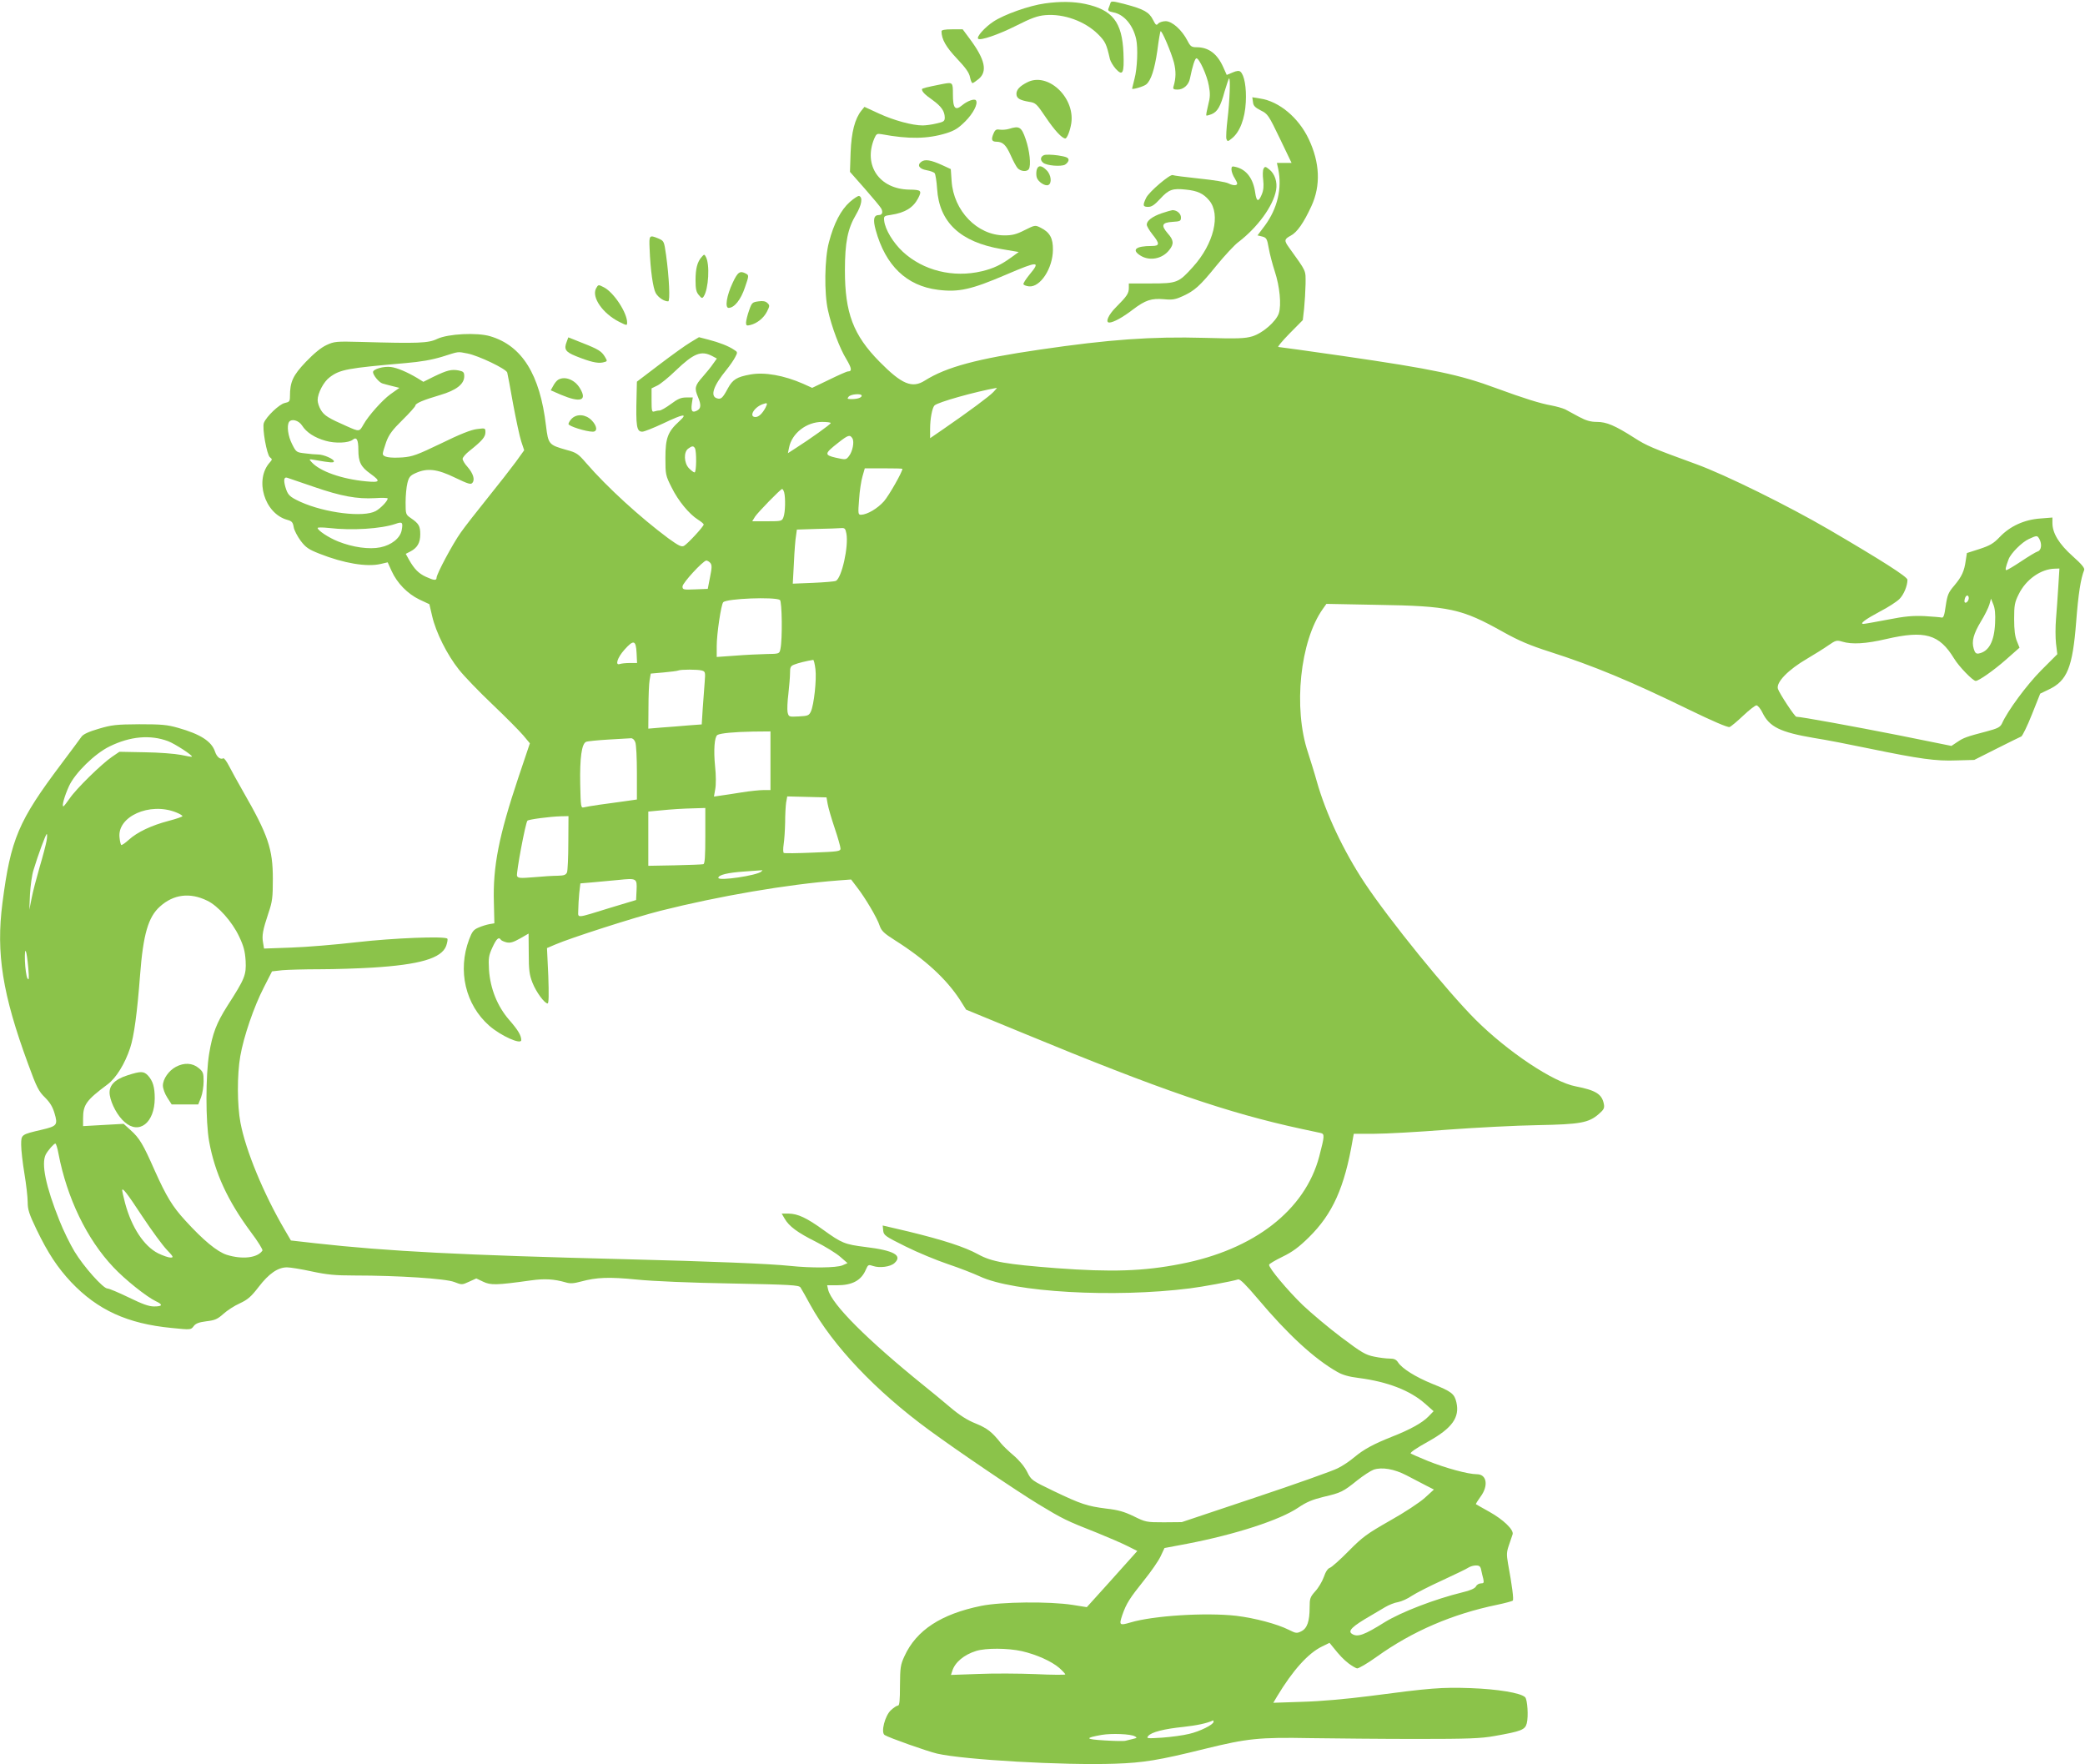 <?xml version="1.0" standalone="no"?>
<!DOCTYPE svg PUBLIC "-//W3C//DTD SVG 20010904//EN"
 "http://www.w3.org/TR/2001/REC-SVG-20010904/DTD/svg10.dtd">
<svg version="1.0" xmlns="http://www.w3.org/2000/svg"
 width="1280pt" height="1083pt" viewBox="0 0 1280 1083"
 preserveAspectRatio="xMidYMid meet">
<g transform="translate(0,1083) scale(0.1,-0.1)"
fill="#8bc34a" stroke="none">
<path d="M6817 10811 c-3 -9 -8 -24 -12 -33 -5 -13 1 -18 30 -24 65 -12 121
-78 140 -164 12 -54 7 -180 -10 -243 -8 -32 -15 -60 -15 -61 0 -8 72 13 87 26
29 24 51 91 68 207 8 63 17 117 20 119 7 8 65 -128 82 -192 13 -53 13 -95 -3
-148 -4 -14 1 -18 25 -18 36 0 68 28 76 67 16 79 31 125 40 125 17 1 65 -104
76 -167 9 -49 9 -71 -4 -120 -8 -33 -14 -62 -11 -64 2 -2 16 2 32 8 36 15 55
47 80 140 12 40 24 76 27 79 10 10 4 -142 -9 -248 -7 -58 -10 -113 -7 -123 7
-17 8 -17 33 3 49 38 81 122 86 222 5 90 -9 168 -33 188 -8 7 -23 6 -48 -5
l-36 -15 -21 47 c-37 83 -90 123 -164 123 -31 0 -38 5 -56 40 -34 66 -94 120
-134 120 -18 0 -39 -7 -46 -15 -11 -13 -15 -9 -32 24 -23 46 -56 65 -170 95
-77 20 -87 21 -91 7z"/>
<path d="M6415 10809 c-96 -13 -251 -68 -317 -112 -53 -35 -105 -94 -93 -105
12 -13 126 26 231 79 95 48 133 62 181 66 113 10 244 -37 325 -118 44 -44 51
-60 72 -152 4 -15 20 -42 36 -60 43 -46 52 -27 47 98 -8 190 -67 265 -236 301
-72 15 -153 16 -246 3z"/>
<path d="M5780 10638 c0 -49 28 -97 95 -168 54 -57 75 -87 80 -114 4 -20 11
-36 15 -36 5 0 22 12 39 26 54 46 38 119 -53 242 l-46 62 -65 0 c-45 0 -65 -4
-65 -12z"/>
<path d="M6305 10324 c-45 -23 -65 -45 -65 -70 0 -27 19 -39 78 -49 40 -6 46
-12 102 -95 53 -79 100 -130 120 -130 11 0 30 49 37 95 22 160 -147 315 -272
249z"/>
<path d="M5785 10314 c-100 -20 -125 -26 -125 -32 0 -15 18 -33 65 -66 54 -39
74 -68 75 -107 0 -23 -6 -27 -51 -37 -28 -7 -66 -12 -85 -12 -63 0 -177 31
-268 73 l-89 41 -18 -22 c-41 -51 -62 -132 -67 -257 l-4 -120 90 -102 c50 -57
96 -112 102 -123 12 -23 6 -40 -14 -40 -32 0 -38 -27 -20 -92 60 -219 190
-343 382 -367 128 -16 204 1 421 94 196 84 211 83 141 -1 -22 -27 -39 -53 -37
-59 2 -5 17 -11 34 -13 69 -7 146 110 147 224 1 72 -19 108 -75 136 -34 17
-35 17 -99 -15 -51 -26 -76 -32 -125 -32 -166 1 -311 151 -323 334 l-5 73 -52
24 c-70 32 -106 38 -129 21 -28 -21 -13 -44 33 -52 22 -4 44 -12 49 -18 5 -7
12 -50 15 -96 13 -206 143 -327 395 -370 l106 -18 -44 -32 c-65 -47 -111 -69
-182 -86 -177 -42 -361 4 -486 120 -59 55 -108 136 -114 190 -3 28 -1 30 42
36 86 13 136 44 166 101 25 48 20 53 -54 54 -183 3 -283 148 -215 313 13 30
17 32 46 27 166 -31 282 -29 396 6 51 16 75 31 117 73 48 48 79 107 66 128 -7
14 -53 -2 -85 -29 -43 -36 -57 -19 -57 67 0 75 -1 75 -65 63z"/>
<path d="M7692 10204 c2 -23 13 -34 48 -52 43 -21 48 -29 117 -172 l72 -150
-45 0 -45 0 8 -37 c25 -119 -5 -244 -82 -348 l-45 -60 29 -7 c26 -7 30 -14 40
-72 6 -35 23 -99 37 -142 31 -94 41 -206 25 -257 -17 -51 -100 -123 -164 -142
-44 -13 -91 -15 -292 -9 -325 9 -588 -10 -1010 -72 -386 -56 -575 -107 -707
-190 -78 -50 -142 -23 -278 115 -162 164 -213 300 -213 561 0 172 17 257 69
344 34 58 42 105 18 113 -6 2 -32 -15 -57 -37 -54 -48 -98 -131 -128 -247 -27
-99 -30 -312 -6 -418 22 -100 72 -234 113 -300 33 -56 36 -75 10 -75 -7 0 -59
-23 -116 -51 l-104 -50 -55 25 c-119 52 -237 73 -325 57 -83 -15 -108 -31
-137 -84 -33 -62 -43 -70 -68 -62 -43 13 -21 78 59 175 20 25 44 59 53 77 16
30 16 32 -7 46 -34 23 -91 45 -157 62 l-58 15 -53 -32 c-29 -17 -115 -79 -190
-136 l-138 -105 -2 -86 c-5 -188 0 -221 35 -221 12 0 69 23 127 50 128 61 156
65 99 13 -69 -63 -84 -102 -84 -224 0 -101 1 -108 38 -181 40 -82 108 -164
162 -198 19 -12 35 -25 35 -30 0 -12 -99 -119 -121 -131 -16 -8 -33 1 -97 47
-172 128 -375 313 -503 461 -49 57 -60 65 -121 81 -109 31 -112 34 -126 148
-37 315 -147 492 -343 550 -81 24 -257 15 -324 -16 -55 -27 -115 -29 -470 -19
-150 4 -163 3 -210 -19 -33 -15 -76 -50 -127 -103 -80 -84 -98 -123 -98 -213
0 -30 -4 -34 -32 -40 -33 -7 -113 -83 -128 -122 -12 -30 18 -196 37 -211 15
-12 15 -14 0 -31 -96 -106 -34 -314 106 -353 29 -8 35 -15 40 -45 3 -19 23
-57 43 -84 31 -41 49 -53 115 -79 149 -59 291 -83 376 -63 l43 10 24 -53 c34
-75 98 -140 170 -175 l62 -29 17 -73 c23 -100 92 -238 164 -328 32 -41 126
-138 207 -215 81 -77 165 -162 188 -189 l41 -49 -71 -211 c-119 -356 -157
-545 -150 -768 l3 -126 -30 -5 c-16 -3 -47 -12 -67 -21 -31 -13 -40 -25 -58
-73 -72 -191 -23 -401 124 -530 71 -62 196 -118 196 -88 0 29 -20 62 -74 124
-73 84 -116 192 -124 307 -4 73 -2 88 21 138 25 54 39 67 52 47 3 -5 19 -12
35 -16 23 -5 42 1 83 24 l52 30 1 -122 c0 -103 4 -131 23 -180 23 -58 74 -127
93 -127 7 0 8 55 4 170 l-8 170 49 21 c94 41 490 168 648 208 362 91 778 162
1090 186 l80 6 35 -46 c51 -65 126 -192 140 -237 11 -32 26 -47 94 -90 185
-117 314 -236 398 -364 l39 -62 357 -147 c837 -346 1248 -487 1702 -585 52
-11 105 -22 117 -25 26 -6 25 -17 -8 -144 -87 -330 -400 -573 -851 -660 -228
-45 -426 -51 -763 -26 -309 24 -397 39 -480 85 -84 46 -215 88 -428 140 l-158
37 3 -31 c3 -29 11 -35 138 -98 74 -37 191 -85 259 -108 69 -23 156 -57 195
-75 207 -98 824 -133 1291 -74 74 9 259 43 296 55 12 3 48 -33 120 -118 186
-221 347 -369 489 -450 31 -18 72 -30 131 -37 177 -23 315 -76 408 -158 l52
-46 -32 -33 c-37 -38 -112 -80 -222 -123 -116 -46 -176 -79 -232 -126 -27 -23
-74 -55 -104 -69 -29 -15 -256 -96 -505 -179 l-451 -151 -110 -1 c-107 0 -112
1 -185 37 -58 28 -96 39 -168 47 -117 15 -155 27 -324 108 -135 65 -137 67
-162 117 -16 32 -47 70 -83 101 -32 27 -67 61 -78 75 -55 70 -84 92 -154 121
-53 21 -100 51 -160 102 -47 40 -119 99 -159 131 -349 282 -566 499 -588 589
l-6 27 60 0 c95 0 150 30 178 97 13 30 16 31 45 21 39 -13 105 -5 130 18 52
47 -3 78 -178 99 -127 16 -145 23 -260 106 -101 73 -155 98 -211 99 l-43 0 18
-31 c27 -47 78 -85 192 -142 57 -29 124 -70 149 -92 l45 -39 -32 -14 c-39 -15
-188 -17 -321 -3 -122 13 -486 28 -1010 41 -1001 25 -1456 48 -1904 98 l-150
17 -38 65 c-130 222 -240 488 -272 659 -20 106 -21 292 -1 407 21 121 84 305
145 423 l50 98 62 7 c33 3 138 6 232 6 94 0 239 5 321 10 292 18 425 57 454
133 7 21 11 41 7 45 -17 16 -328 4 -556 -22 -129 -15 -310 -30 -402 -33 l-167
-6 -6 36 c-8 43 -2 77 33 182 24 70 27 96 27 210 0 184 -29 269 -183 537 -33
57 -71 127 -86 156 -15 29 -31 50 -35 47 -18 -10 -40 8 -51 41 -21 63 -89 107
-227 146 -67 19 -101 22 -238 22 -143 -1 -169 -4 -250 -28 -62 -18 -95 -34
-105 -49 -8 -12 -64 -87 -124 -167 -263 -350 -310 -459 -361 -853 -40 -309 0
-560 157 -987 53 -146 66 -170 104 -207 31 -31 47 -57 59 -98 21 -71 15 -78
-78 -100 -128 -30 -127 -29 -127 -94 0 -31 9 -110 20 -176 11 -66 20 -145 20
-175 0 -46 9 -73 54 -167 71 -147 129 -234 212 -323 163 -172 347 -256 617
-282 118 -12 119 -12 136 11 13 17 32 24 78 30 52 6 68 13 104 45 23 21 69 51
101 65 49 23 69 40 116 101 63 82 118 120 174 120 20 0 88 -11 152 -25 94 -20
143 -25 264 -25 265 0 559 -19 611 -40 46 -18 48 -18 91 2 l44 20 42 -20 c46
-22 79 -22 294 8 84 12 142 8 212 -12 29 -9 50 -7 95 5 97 26 171 29 343 12
97 -10 336 -20 579 -24 365 -7 415 -10 425 -24 6 -9 34 -58 61 -108 138 -250
401 -528 729 -768 176 -129 533 -371 671 -455 150 -91 173 -102 361 -176 67
-27 150 -63 184 -80 l62 -31 -24 -27 c-13 -15 -83 -93 -155 -173 l-131 -145
-88 14 c-142 22 -437 19 -560 -6 -246 -50 -398 -149 -471 -308 -25 -54 -27
-70 -28 -181 0 -91 -3 -123 -12 -123 -7 0 -26 -12 -43 -28 -37 -33 -64 -137
-39 -153 27 -17 262 -100 322 -114 165 -38 777 -73 1092 -62 175 6 269 21 555
92 257 63 329 71 645 65 149 -2 441 -5 650 -5 321 0 396 3 480 18 164 29 188
38 198 78 11 42 4 146 -10 160 -27 27 -170 50 -335 56 -179 6 -243 1 -623 -49
-141 -18 -299 -32 -409 -35 l-179 -6 23 39 c97 161 191 265 275 306 l47 23 18
-22 c48 -60 68 -80 100 -105 19 -14 42 -28 51 -30 9 -1 63 30 120 71 219 157
465 263 742 320 48 10 91 22 94 25 7 6 -4 91 -29 227 -10 57 -9 72 6 115 9 27
19 56 22 65 9 27 -56 90 -142 138 -44 24 -81 46 -83 47 -2 2 11 22 28 46 50
67 39 138 -22 138 -54 0 -193 38 -300 81 -56 23 -104 44 -106 46 -7 5 28 30
109 75 145 81 192 147 171 239 -12 53 -30 67 -148 114 -103 42 -184 93 -209
130 -12 19 -25 25 -52 25 -20 0 -63 5 -96 12 -54 11 -77 25 -201 118 -77 58
-183 147 -237 198 -92 89 -209 228 -207 248 0 5 37 27 82 49 62 30 101 59 163
120 145 143 218 305 268 597 l7 38 126 0 c69 0 270 11 447 25 176 13 427 26
556 28 262 5 313 14 376 69 31 27 35 36 30 62 -12 60 -50 83 -172 107 -137 25
-417 212 -615 409 -176 176 -529 611 -682 841 -130 197 -237 424 -293 622 -14
51 -39 130 -54 177 -92 273 -49 685 91 882 l22 31 311 -6 c445 -7 518 -23 775
-167 95 -53 163 -82 285 -121 271 -87 495 -180 854 -355 144 -70 239 -111 250
-107 9 3 47 35 84 70 36 34 73 63 81 63 8 0 25 -20 37 -45 42 -87 109 -120
315 -155 72 -11 225 -41 340 -65 310 -64 411 -78 536 -73 l109 3 137 69 c76
38 144 72 152 75 7 4 37 64 65 135 l51 128 52 25 c114 54 147 135 169 418 13
167 27 261 49 316 4 12 -16 36 -71 85 -83 74 -124 141 -124 203 l0 34 -75 -6
c-98 -7 -185 -47 -248 -113 -38 -40 -60 -53 -124 -74 l-78 -25 -7 -45 c-9 -66
-24 -99 -70 -154 -37 -43 -43 -58 -53 -125 -8 -59 -14 -75 -25 -72 -8 2 -56 6
-106 9 -71 3 -120 -1 -226 -22 -74 -14 -141 -26 -148 -26 -26 0 11 28 101 76
51 26 104 61 120 77 26 26 49 80 49 118 0 18 -157 118 -480 307 -252 147 -637
337 -815 402 -272 99 -307 114 -383 163 -116 74 -169 97 -228 97 -39 0 -67 8
-110 31 -33 18 -71 38 -85 46 -15 7 -53 18 -85 24 -68 12 -170 44 -336 105
-226 84 -388 118 -946 199 -209 30 -387 55 -394 55 -7 0 24 37 69 83 l81 82 8
70 c4 39 8 107 9 151 0 89 9 70 -102 225 -31 43 -29 51 12 73 39 21 79 79 126
181 58 126 52 267 -17 412 -62 131 -182 231 -297 248 l-49 8 4 -29z m-4822
-1544 c67 -13 237 -94 244 -117 3 -10 19 -97 36 -193 18 -96 40 -200 50 -230
l18 -54 -51 -71 c-28 -38 -105 -137 -172 -220 -66 -82 -142 -179 -167 -215
-49 -69 -148 -254 -148 -277 0 -18 -17 -16 -65 6 -44 20 -71 47 -103 103 l-21
38 29 15 c42 22 60 53 60 105 0 51 -9 66 -57 99 -32 22 -33 24 -33 97 0 41 5
95 11 118 9 37 17 47 51 62 71 32 132 25 241 -28 81 -39 98 -44 107 -32 17 19
5 58 -30 98 -17 18 -30 41 -30 49 0 9 19 31 42 49 78 62 98 86 98 114 0 26 0
27 -52 20 -36 -4 -106 -32 -220 -88 -148 -71 -175 -81 -237 -86 -80 -5 -121 2
-121 23 0 8 10 40 21 72 17 46 38 74 100 135 44 43 79 83 79 88 0 14 47 34
152 65 99 29 148 67 148 115 0 25 -5 30 -35 36 -44 8 -71 1 -152 -38 l-64 -32
-37 23 c-62 37 -123 63 -162 68 -44 6 -110 -13 -110 -31 0 -19 37 -64 58 -70
9 -3 36 -10 60 -16 l44 -11 -55 -39 c-50 -36 -136 -133 -165 -185 -26 -46 -25
-46 -102 -12 -116 51 -139 66 -160 100 -11 18 -20 45 -20 61 0 42 37 113 74
140 63 48 109 56 465 87 95 8 162 20 225 39 108 34 92 32 156 20z m1501 -15
l30 -16 -23 -32 c-12 -18 -41 -54 -65 -81 -47 -53 -51 -69 -28 -123 20 -48 19
-70 -5 -83 -30 -16 -39 -5 -33 40 l6 40 -41 0 c-31 0 -52 -9 -93 -40 -30 -22
-61 -40 -70 -40 -10 0 -24 -3 -33 -6 -14 -5 -16 5 -16 68 l0 74 35 17 c19 9
70 50 113 92 112 107 156 124 223 90z m1728 -221 c-24 -26 -148 -118 -306
-227 l-83 -57 0 57 c0 63 13 130 27 144 20 20 248 84 382 108 3 1 -6 -11 -20
-25z m-809 -23 c0 -12 -26 -21 -62 -21 -26 0 -29 2 -18 15 13 16 80 21 80 6z
m-590 -73 c-20 -37 -42 -58 -62 -58 -42 0 -11 58 42 78 32 12 34 9 20 -20z
m-2845 -111 c26 -41 76 -74 144 -93 58 -17 142 -14 167 7 23 19 34 0 34 -62 0
-75 15 -105 74 -147 65 -47 60 -55 -26 -47 -150 14 -285 62 -335 118 -18 20
-18 20 22 13 96 -17 115 -18 115 -8 0 14 -63 42 -97 42 -15 0 -52 3 -81 7 -52
6 -54 7 -79 57 -25 49 -33 111 -19 135 15 23 60 11 81 -22z m3245 16 c-1 -8
-127 -98 -218 -156 l-45 -29 7 34 c17 88 107 158 203 158 29 0 53 -3 53 -7z
m133 -94 c13 -21 1 -82 -22 -110 -17 -22 -20 -22 -79 -9 -73 17 -72 25 15 93
61 48 71 50 86 26z m-967 -60 c11 -19 10 -149 -2 -149 -6 0 -21 12 -35 26 -30
32 -33 99 -4 120 23 17 32 18 41 3z m1274 -127 c0 -19 -82 -163 -113 -199 -40
-45 -103 -82 -141 -83 -18 0 -19 6 -12 94 3 51 13 115 21 142 l14 49 116 0
c63 0 115 -1 115 -3z m-3615 -110 c171 -59 267 -76 377 -70 43 3 78 2 78 -2 0
-16 -44 -61 -73 -77 -75 -41 -311 -12 -462 56 -69 32 -79 42 -94 95 -11 41 -7
60 13 53 6 -2 79 -27 161 -55z m2889 -34 c9 -35 7 -124 -4 -152 -9 -25 -12
-26 -101 -26 l-91 0 17 28 c17 26 154 167 166 170 4 1 9 -8 13 -20z m-2348
-233 c-9 -48 -62 -91 -131 -105 -68 -14 -169 0 -259 36 -58 23 -126 68 -126
83 0 4 30 4 68 0 144 -17 322 -5 410 25 42 15 47 10 38 -39z m2730 -20 c15
-79 -29 -275 -65 -291 -9 -4 -72 -9 -140 -12 l-124 -5 7 129 c3 71 9 146 13
166 l5 37 122 4 c66 1 133 4 148 5 24 2 28 -2 34 -33z m7324 -34 c17 -32 12
-69 -10 -76 -11 -3 -57 -31 -102 -61 -45 -30 -86 -54 -91 -54 -8 0 -4 19 14
67 14 37 82 105 124 124 50 23 52 23 65 0z m-8159 -147 c10 -13 10 -28 -2 -87
l-14 -72 -78 -3 c-72 -3 -77 -2 -77 18 0 21 124 156 146 159 6 0 17 -6 25 -15z
m8275 -146 c-4 -62 -10 -151 -14 -198 -4 -47 -4 -114 0 -150 l8 -66 -99 -99
c-89 -90 -206 -248 -241 -327 -11 -22 -26 -30 -94 -48 -123 -32 -142 -39 -180
-65 l-36 -24 -322 65 c-273 54 -601 114 -630 114 -10 0 -104 143 -113 171 -13
40 63 118 180 186 44 26 102 62 129 81 46 32 52 33 86 23 60 -18 145 -13 269
16 238 55 326 30 417 -119 30 -50 116 -138 133 -138 19 0 111 65 184 129 l85
75 -16 40 c-12 28 -17 70 -17 136 0 84 3 102 28 152 44 90 135 155 221 157
l29 1 -7 -112z m-552 -81 c-7 -18 -24 -23 -24 -8 0 22 13 42 22 33 5 -5 6 -16
2 -25z m-7296 0 c13 -9 16 -243 3 -301 -6 -29 -6 -30 -86 -31 -44 -1 -131 -5
-192 -10 l-113 -8 0 68 c0 73 27 255 40 268 21 23 315 34 348 14z m7460 -142
c-5 -114 -39 -176 -102 -187 -15 -2 -22 5 -29 29 -14 46 -2 91 44 168 23 37
46 84 52 104 l10 36 14 -35 c10 -23 14 -60 11 -115z m-8340 -183 l3 -62 -45 0
c-24 0 -51 -3 -60 -6 -32 -12 -16 39 27 87 57 64 71 60 75 -19z m1098 -99 c8
-65 -9 -220 -28 -261 -12 -25 -19 -27 -75 -30 -60 -3 -61 -3 -68 26 -3 16 -1
67 5 113 5 46 10 103 10 126 0 38 3 45 28 54 22 9 75 22 114 28 4 1 10 -25 14
-56z m-698 -9 c22 -6 23 -10 18 -73 -3 -36 -8 -109 -12 -162 l-6 -96 -81 -6
c-45 -4 -119 -10 -164 -13 l-83 -7 1 129 c0 71 3 147 7 169 l7 40 79 7 c43 4
84 9 90 12 17 7 118 7 144 0z m422 -554 l0 -180 -42 0 c-24 0 -83 -6 -133 -14
-49 -8 -109 -17 -131 -20 l-41 -6 8 46 c5 26 5 85 -1 139 -10 100 -4 181 14
193 18 11 103 19 219 21 l107 1 0 -180z m-3698 120 c42 -16 153 -88 146 -95
-2 -2 -32 3 -68 11 -36 7 -135 15 -221 16 l-156 3 -44 -30 c-64 -43 -222 -198
-261 -256 -18 -26 -36 -49 -39 -49 -11 0 7 64 35 125 37 80 158 199 249 243
126 62 250 73 359 32z m2868 -6 c6 -14 10 -99 10 -188 l0 -164 -77 -11 c-43
-6 -112 -15 -153 -21 -41 -6 -84 -13 -95 -16 -19 -5 -20 1 -23 143 -3 161 9
247 36 259 9 4 71 10 137 14 66 4 128 7 138 8 10 1 21 -8 27 -24z m1181 -379
c4 -23 23 -89 43 -148 20 -59 36 -116 36 -126 0 -17 -14 -19 -170 -25 -93 -4
-173 -5 -178 -2 -5 3 -5 27 -1 53 4 26 8 86 9 133 0 47 3 102 6 123 l7 38 121
-3 120 -3 7 -40z m-4000 -52 c21 -8 39 -19 39 -23 0 -4 -38 -17 -84 -29 -107
-28 -193 -69 -245 -116 -23 -21 -44 -35 -47 -32 -3 3 -8 23 -10 44 -17 130
185 221 347 156z m3249 -143 c0 -128 -3 -172 -12 -175 -7 -2 -86 -5 -176 -7
l-162 -3 0 167 0 166 63 6 c91 9 144 12 220 14 l67 2 0 -170z m-841 -42 c0
-90 -4 -172 -8 -183 -7 -16 -18 -20 -57 -21 -27 0 -93 -4 -146 -9 -85 -7 -98
-6 -104 8 -6 17 52 327 64 339 8 8 136 25 205 27 l47 1 -1 -162z m-3203 11
c-4 -23 -23 -96 -43 -163 -19 -66 -42 -152 -49 -191 l-14 -70 4 95 c3 52 12
120 22 150 26 87 75 220 81 220 3 0 3 -19 -1 -41z m4388 -189 c-24 -24 -264
-60 -264 -39 0 18 57 32 160 39 58 4 107 8 110 8 2 1 0 -2 -6 -8z m-766 -114
l-3 -61 -153 -46 c-224 -69 -202 -67 -202 -16 0 24 3 71 6 104 l7 60 81 7 c44
4 113 10 151 14 114 12 116 10 113 -62z m-2636 -65 c66 -31 154 -130 196 -220
28 -59 36 -89 40 -150 4 -86 -4 -108 -111 -274 -69 -109 -92 -170 -113 -295
-22 -134 -22 -417 0 -540 35 -192 113 -362 255 -554 44 -58 76 -110 72 -115
-30 -45 -123 -56 -219 -26 -59 19 -144 89 -255 211 -79 86 -116 148 -187 306
-71 161 -93 199 -149 249 l-42 38 -125 -7 -124 -7 0 47 c0 85 20 112 150 209
53 39 107 127 139 224 24 73 43 213 61 448 19 249 50 356 122 420 83 75 184
88 290 36z m-1098 -417 c5 -64 4 -75 -6 -59 -6 11 -13 58 -15 105 -3 104 11
72 21 -46z m185 -1136 c52 -272 174 -525 337 -697 70 -75 204 -182 261 -209
45 -21 41 -32 -11 -32 -32 0 -71 14 -155 55 -62 30 -121 55 -131 55 -27 0
-147 135 -203 228 -26 43 -68 128 -92 189 -84 210 -113 349 -84 406 14 26 50
67 59 67 4 0 13 -28 19 -62z m516 -387 c57 -86 124 -177 149 -203 41 -43 43
-48 23 -48 -13 0 -47 12 -76 26 -87 44 -163 159 -203 308 -10 38 -18 74 -18
78 0 22 29 -15 125 -161z m7760 -1588 c39 -20 92 -48 119 -62 l49 -25 -56 -51
c-31 -28 -126 -91 -214 -140 -142 -81 -168 -100 -253 -186 -52 -53 -104 -99
-115 -103 -13 -4 -27 -24 -38 -57 -10 -28 -34 -68 -53 -88 -31 -35 -34 -44
-34 -97 0 -87 -15 -130 -51 -148 -28 -14 -33 -13 -77 9 -72 36 -208 72 -323
86 -187 21 -509 1 -649 -41 -68 -20 -71 -17 -50 46 25 71 43 100 135 215 42
52 87 117 100 145 l24 51 138 26 c297 57 571 146 683 222 50 34 86 49 155 66
107 25 120 31 208 102 38 30 83 59 100 65 51 17 125 5 202 -35z m458 -580 c3
-16 9 -40 13 -55 5 -24 3 -28 -14 -28 -12 0 -26 -8 -31 -19 -7 -12 -35 -25
-83 -36 -171 -42 -373 -120 -475 -182 -129 -81 -169 -95 -203 -73 -28 18 1 46
117 113 26 15 66 39 88 52 22 13 57 27 78 30 21 4 59 21 85 39 26 17 110 60
187 95 77 36 149 70 160 78 11 7 31 13 46 13 21 0 28 -6 32 -27z m-2820 -499
c91 -21 182 -62 230 -103 20 -18 37 -36 37 -40 0 -3 -82 -3 -182 2 -101 4
-259 5 -351 1 l-169 -6 8 24 c16 53 72 100 146 123 60 19 195 18 281 -1z
m1177 -434 c0 -17 -84 -59 -150 -74 -36 -9 -110 -19 -165 -23 -93 -6 -99 -5
-86 10 19 24 98 44 217 56 81 9 144 22 182 40 1 0 2 -3 2 -9z m-483 -89 c15
-8 14 -10 -12 -16 -17 -4 -37 -9 -45 -11 -8 -3 -66 -2 -129 2 -120 7 -124 15
-17 34 60 10 178 6 203 -9z"/>
<path d="M1080 4281 c-44 -23 -80 -75 -80 -115 0 -18 12 -51 27 -74 l27 -42
82 0 81 0 17 43 c9 23 16 68 16 99 0 51 -3 59 -31 82 -37 31 -89 34 -139 7z"/>
<path d="M783 4229 c-82 -26 -118 -66 -109 -122 9 -56 49 -129 91 -165 89 -79
184 -5 185 145 0 69 -11 107 -42 141 -26 27 -44 27 -125 1z"/>
<path d="M6195 10039 c-16 -5 -42 -7 -56 -5 -21 4 -29 0 -38 -20 -18 -40 -14
-54 17 -54 39 -1 58 -19 88 -86 14 -32 33 -67 41 -76 19 -21 58 -24 69 -6 15
23 5 113 -19 183 -26 76 -39 84 -102 64z"/>
<path d="M6410 9878 c-23 -9 -26 -31 -6 -47 21 -18 109 -25 134 -12 12 7 22
20 22 29 0 14 -13 20 -65 28 -36 5 -74 6 -85 2z"/>
<path d="M6364 9786 c-3 -14 -3 -34 1 -46 8 -26 50 -54 70 -46 24 9 19 63 -10
91 -31 32 -53 32 -61 1z"/>
<path d="M7560 9790 c0 -13 9 -38 21 -56 17 -29 18 -35 6 -40 -8 -3 -28 1 -45
10 -17 9 -93 21 -181 30 -84 9 -156 18 -161 21 -15 9 -147 -103 -164 -140 -22
-46 -20 -55 13 -55 21 0 39 12 74 50 52 57 76 65 158 56 70 -7 107 -24 142
-66 73 -86 28 -268 -99 -408 -88 -98 -98 -102 -258 -102 l-136 0 0 -28 c0 -33
-12 -51 -79 -118 -47 -47 -67 -94 -41 -94 25 0 83 32 144 79 78 59 114 71 194
64 50 -5 69 -1 113 19 74 34 106 63 208 189 49 60 108 123 131 141 120 91 217
224 234 321 9 49 -8 101 -42 127 -23 19 -27 19 -35 4 -5 -9 -6 -40 -2 -69 4
-37 2 -63 -9 -89 -20 -48 -32 -45 -40 10 -12 87 -53 143 -119 159 -23 6 -27 4
-27 -15z"/>
<path d="M7132 9521 c-58 -20 -92 -46 -92 -70 0 -9 16 -36 35 -60 46 -57 45
-71 -4 -71 -100 0 -127 -24 -68 -60 56 -34 133 -19 175 35 30 37 28 61 -9 102
-43 50 -36 67 29 71 47 3 52 5 52 27 0 24 -25 45 -52 45 -7 -1 -37 -9 -66 -19z"/>
<path d="M3988 9303 c5 -132 21 -243 38 -273 16 -27 51 -50 76 -50 13 0 6 148
-13 285 -12 85 -13 86 -47 101 -56 23 -58 21 -54 -63z"/>
<path d="M4308 9253 c-27 -30 -38 -71 -38 -143 0 -53 4 -73 20 -91 17 -21 21
-22 30 -9 30 45 39 198 13 244 -9 16 -10 16 -25 -1z"/>
<path d="M4498 9094 c-37 -78 -49 -154 -25 -154 35 0 75 50 100 125 25 72 25
75 7 85 -37 20 -51 11 -82 -56z"/>
<path d="M3659 9059 c-28 -54 41 -153 141 -204 48 -24 50 -25 50 -5 0 60 -81
184 -142 216 -35 18 -35 18 -49 -7z"/>
<path d="M4656 8980 c-37 -5 -41 -8 -57 -55 -10 -27 -18 -61 -19 -74 0 -20 3
-22 27 -16 41 10 82 43 102 83 17 34 17 38 2 52 -11 11 -28 14 -55 10z"/>
<path d="M3479 8732 c-18 -46 -8 -62 56 -88 87 -35 133 -46 166 -39 29 7 29 7
13 34 -21 35 -40 47 -142 87 l-83 33 -10 -27z"/>
<path d="M3427 8499 c-9 -5 -23 -22 -31 -38 l-15 -27 62 -27 c121 -51 164 -37
117 40 -31 52 -92 76 -133 52z"/>
<path d="M3510 8260 c-11 -11 -20 -26 -20 -33 0 -13 108 -47 149 -47 31 0 27
36 -8 71 -36 36 -90 40 -121 9z"/>
</g>
</svg>
